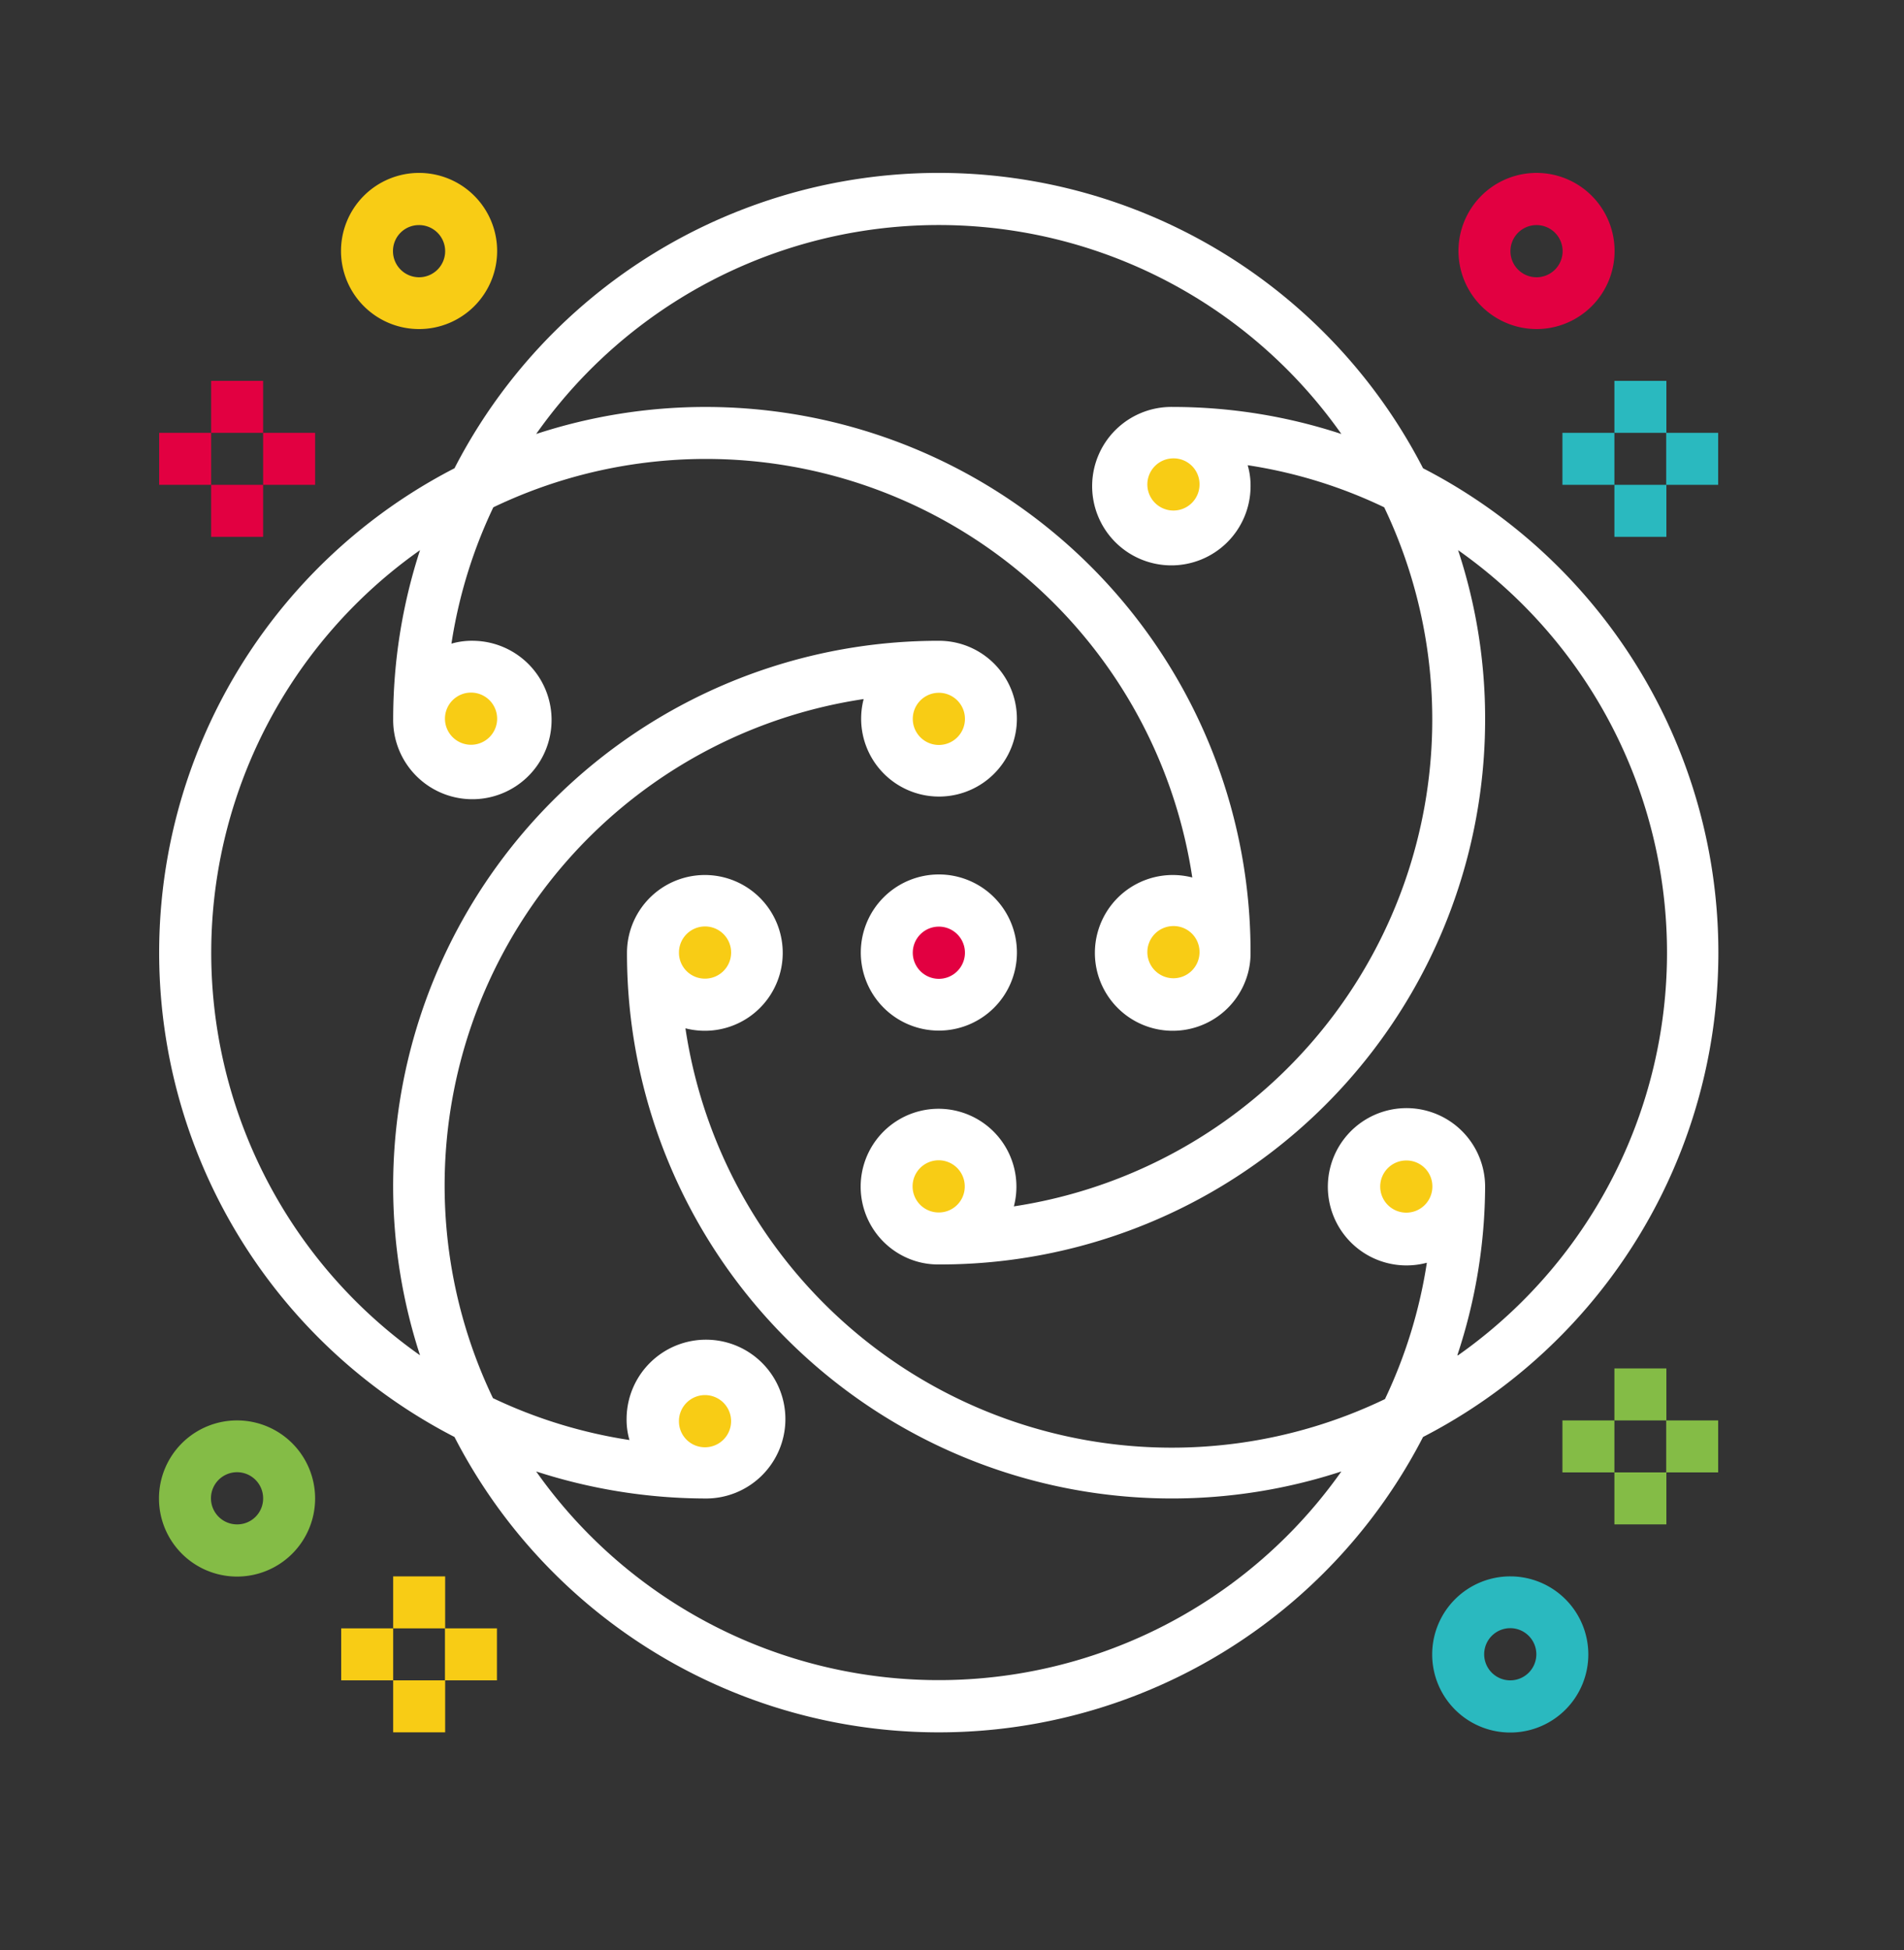 <svg id="Capa_1" data-name="Capa 1" xmlns="http://www.w3.org/2000/svg" viewBox="0 0 100 102.4"><rect x="0" y="0" width="100" height="102.4" fill="#333333" stroke="none"/><defs><style>.cls-1{fill:#f8cc15;}.cls-2{fill:#e20041;}.cls-3{fill:#fff;}.cls-4{fill:#84bc46;}.cls-5{fill:#2ab9bf;}</style></defs><circle class="cls-1" cx="61.47" cy="25.31" r="2.79"/><circle class="cls-1" cx="73.75" cy="62.16" r="2.79"/><circle class="cls-1" cx="61.47" cy="49.88" r="2.79"/><circle class="cls-1" cx="49.86" cy="37.62" r="2.79"/><circle class="cls-2" cx="49.19" cy="49.88" r="2.79"/><circle class="cls-1" cx="49.62" cy="63.02" r="2.79"/><circle class="cls-1" cx="37.74" cy="50.67" r="2.79"/><circle class="cls-1" cx="37.51" cy="74.21" r="2.79"/><circle class="cls-1" cx="25.08" cy="37.74" r="2.79"/><path class="cls-1" d="M22,17.28a4.1,4.1,0,1,0-4.09-4.1A4.1,4.1,0,0,0,22,17.28Zm0-5.46a1.37,1.37,0,1,1-1.36,1.36A1.36,1.36,0,0,1,22,11.82Z"/><path class="cls-3" d="M49.3,54.12A4.1,4.1,0,1,0,45.21,50,4.1,4.1,0,0,0,49.3,54.12Zm0-5.46A1.37,1.37,0,1,1,47.94,50,1.37,1.37,0,0,1,49.3,48.66Z"/><path class="cls-2" d="M80.69,17.28a4.1,4.1,0,1,0-4.09-4.1A4.11,4.11,0,0,0,80.69,17.28Zm0-5.46a1.37,1.37,0,1,1-1.36,1.36A1.37,1.37,0,0,1,80.69,11.82Z"/><path class="cls-4" d="M12.46,74.59a4.1,4.1,0,1,0,4.09,4.1A4.1,4.1,0,0,0,12.46,74.59Zm0,5.46a1.37,1.37,0,1,1,1.36-1.36A1.36,1.36,0,0,1,12.46,80.05Z"/><rect class="cls-1" x="17.92" y="85.51" width="2.73" height="2.73"/><rect class="cls-1" x="20.65" y="82.78" width="2.73" height="2.73"/><rect class="cls-1" x="20.65" y="88.24" width="2.73" height="2.73"/><rect class="cls-1" x="23.37" y="85.51" width="2.73" height="2.73"/><path class="cls-5" d="M79.33,82.78a4.1,4.1,0,1,0,4.09,4.09A4.1,4.1,0,0,0,79.33,82.78Zm0,5.46a1.37,1.37,0,1,1,1.36-1.37A1.37,1.37,0,0,1,79.33,88.24Z"/><rect class="cls-5" x="82.06" y="22.73" width="2.73" height="2.73"/><rect class="cls-5" x="84.79" y="20" width="2.73" height="2.73"/><rect class="cls-5" x="84.79" y="25.46" width="2.73" height="2.73"/><rect class="cls-5" x="87.51" y="22.73" width="2.73" height="2.73"/><rect class="cls-4" x="82.06" y="74.59" width="2.73" height="2.73"/><rect class="cls-4" x="84.79" y="71.86" width="2.73" height="2.73"/><rect class="cls-4" x="84.79" y="77.32" width="2.73" height="2.73"/><rect class="cls-4" x="87.51" y="74.59" width="2.73" height="2.73"/><rect class="cls-2" x="8.36" y="22.73" width="2.73" height="2.73"/><rect class="cls-2" x="11.09" y="20" width="2.73" height="2.73"/><rect class="cls-2" x="11.09" y="25.46" width="2.73" height="2.73"/><rect class="cls-2" x="13.82" y="22.73" width="2.73" height="2.73"/><path class="cls-3" d="M74.74,24.59a28.61,28.61,0,0,0-50.87,0,28.61,28.61,0,0,0,0,50.87,28.61,28.61,0,0,0,50.87,0,28.61,28.61,0,0,0,0-50.87Zm1.8,46.58A28.37,28.37,0,0,0,78,62.31a4.13,4.13,0,1,0-3.06,4,25.73,25.73,0,0,1-2.2,7.16A25.83,25.83,0,0,1,36,54,4.09,4.09,0,1,0,32.93,50,28.62,28.62,0,0,0,70.45,77.27a25.88,25.88,0,0,1-42.29,0A29,29,0,0,0,37,78.69a4.17,4.17,0,1,0-4.09-4.23,3.81,3.81,0,0,0,.15,1.16,25.69,25.69,0,0,1-7.17-2.2A25.83,25.83,0,0,1,45.36,36.71a4.09,4.09,0,1,0,3.94-3.06A28.64,28.64,0,0,0,22.06,71.17a25.86,25.86,0,0,1,0-42.28,28.66,28.66,0,0,0-1.41,8.86,4.16,4.16,0,1,0,4.23-4.1,3.84,3.84,0,0,0-1.17.15,25.63,25.63,0,0,1,2.2-7.16A25.83,25.83,0,0,1,62.62,46.08a4.09,4.09,0,1,0,2.93,5,4,4,0,0,0,.13-1A28.62,28.62,0,0,0,28.16,22.79a25.86,25.86,0,0,1,42.29,0,28.37,28.37,0,0,0-8.86-1.42,4.16,4.16,0,1,0,4.09,4.23,3.84,3.84,0,0,0-.15-1.17,25.38,25.38,0,0,1,7.17,2.21A25.86,25.86,0,0,1,53.25,63.35a4.09,4.09,0,1,0-5,2.92,4,4,0,0,0,1,.13A28.62,28.62,0,0,0,78,37.82a28.19,28.19,0,0,0-1.42-8.93,25.85,25.85,0,0,1,0,42.28Zm-1.31-8.86a1.37,1.37,0,1,1-1.36-1.37A1.36,1.36,0,0,1,75.23,62.31ZM35.66,50A1.37,1.37,0,1,1,37,51.39,1.36,1.36,0,0,1,35.66,50Zm0,24.56A1.37,1.37,0,1,1,37,76,1.36,1.36,0,0,1,35.66,74.59ZM49.3,36.38a1.37,1.37,0,1,1-1.36,1.37A1.37,1.37,0,0,1,49.3,36.38ZM23.37,37.75a1.37,1.37,0,1,1,1.37,1.36A1.37,1.37,0,0,1,23.37,37.75ZM63,50a1.37,1.37,0,1,1-1.36-1.37A1.36,1.36,0,0,1,63,50Zm0-24.57a1.37,1.37,0,1,1-1.36-1.36A1.36,1.36,0,0,1,63,25.46ZM49.3,63.67a1.37,1.37,0,1,1,1.37-1.36A1.36,1.36,0,0,1,49.3,63.67Z"/></svg>